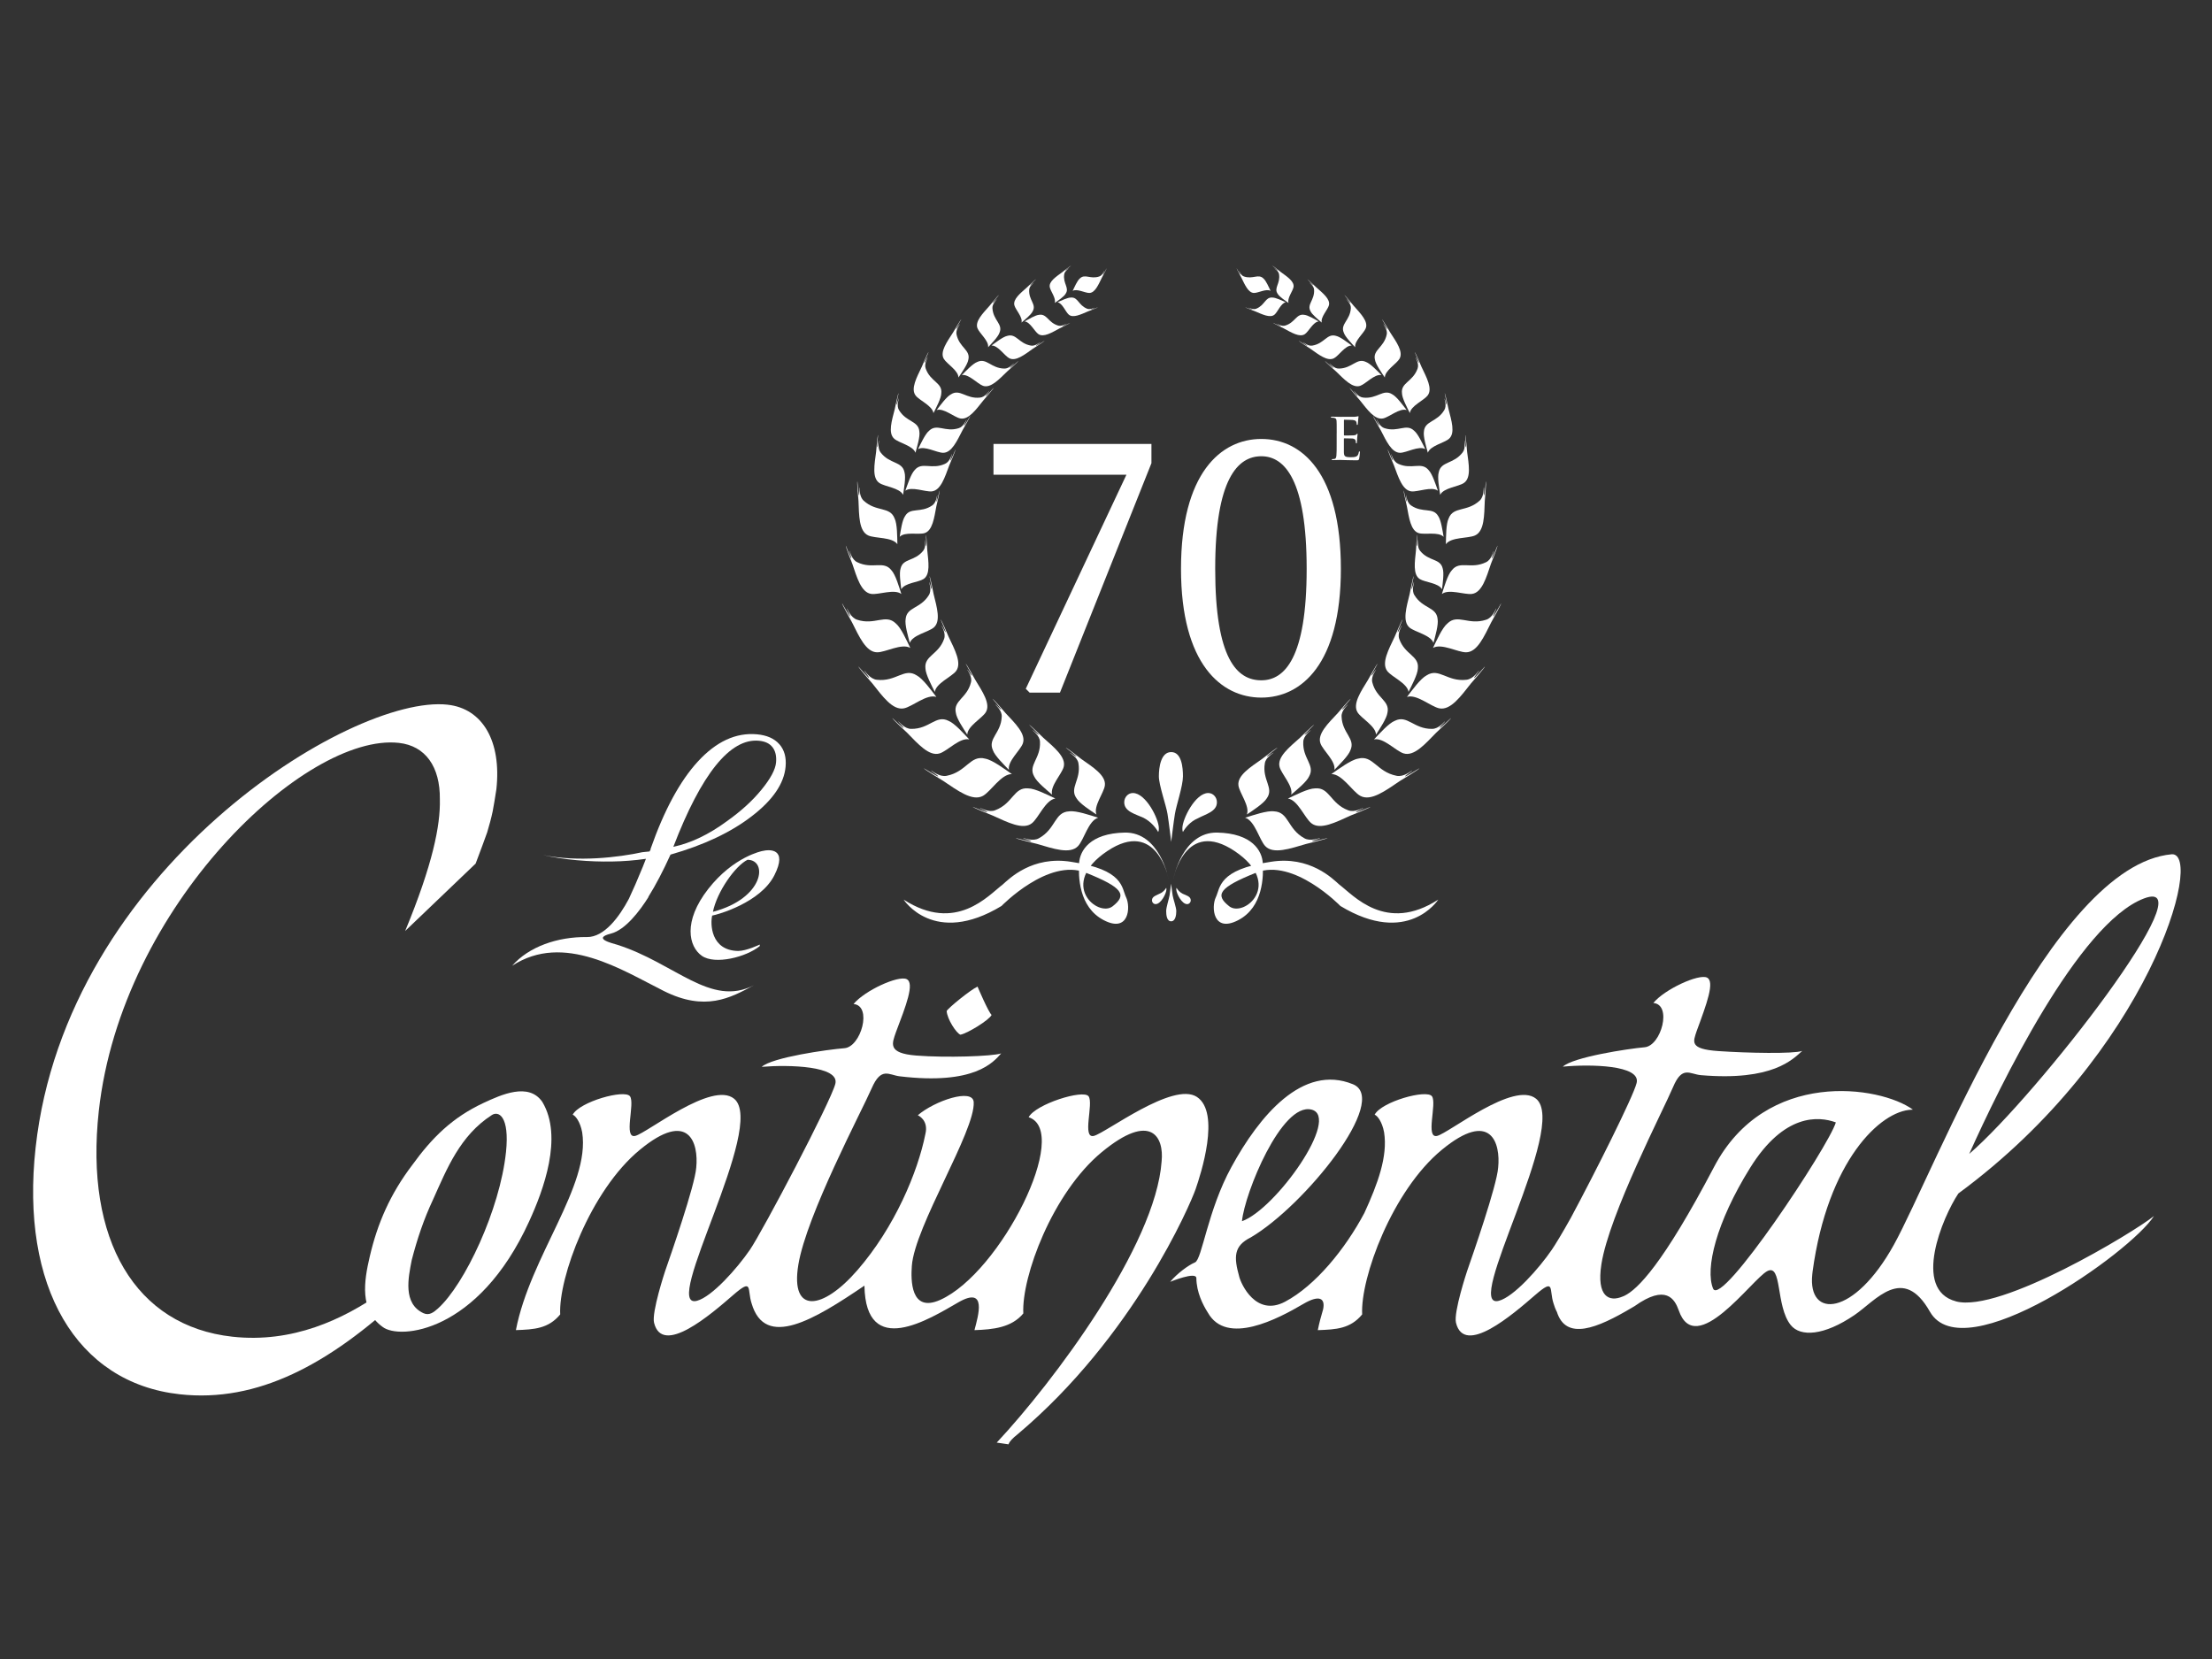 <svg xmlns="http://www.w3.org/2000/svg" id="Calque_1" viewBox="0 0 1200 900"><rect x="0" y="0" width="1200" height="900" fill="#333333" stroke="none"/><defs><style>      .st0 {        fill: #c69a54;      }      .st1 {        fill: #fff;      }      .st2 {        display: none;      }    </style></defs><g><path class="st1" d="M530.31,535.23c-3.77,1.71-15.92,11.57-16.75,13.25.28,4.36,5.2,11.98,7.45,12.83,3.68-.59,15.79-8.04,16.92-10.72-1.83-1.69-7.62-15.37-7.62-15.37"></path><path class="st1" d="M421.01,413.61c-.34,3.85-2.99,8.79-7.91,14.8-4.92,6.04-11.22,11.75-18.89,17.18-4.85,3.57-9.69,6.5-14.53,8.81-4.86,2.32-9.65,3.98-14.39,4.99,7.58-19.75,15.25-34.46,23.01-44.12,7.79-9.65,15.58-14.13,23.37-13.42,3.36.3,5.84,1.46,7.41,3.51,1.59,2.04,2.23,4.77,1.93,8.25M422.76,403.71c-2.72-3.1-6.78-4.87-12.12-5.35-11.37-1.04-22.06,3.89-32.03,14.74-9.76,10.63-18.3,26.43-25.64,47.33l-.13.84c-.07.01-.13.04-.2.05-.07.2-.14.37-.21.58-1.39.17-2.65.26-4.01.42-12.92,2.8-34.92,5.44-53.89,1.52,5.52,1.26,11.66,2.21,18.51,2.82,6.42.58,12.74.81,18.95.7,6.17-.09,12.33-.58,18.43-1.46l-1.67,4.26c-2.86,7.02-5.4,12.8-7.58,17.43-5.07,9.56-13.27,20.91-22.79,20.76-15.93-.21-31.59,5.27-40.54,15.58,28.03-18.37,59.86,2.5,82.3,13.69,22.42,11.2,36.01,3.83,48.86-3.14-23.52,12.11-42.58-11.89-74.2-21.97-2.38-.75-13.9-3.36-3.35-6.05,7.79-1.98,15.59-12.23,20.38-19.86h-.14c.05-.07.09-.13.13-.2,3.94-6.3,7.91-13.91,11.94-22.78,18.05-5.15,32.77-12.08,44.13-20.86,11.39-8.75,17.49-17.7,18.3-26.86.46-5.06-.7-9.13-3.41-12.2"></path><path class="st1" d="M386.76,494.66c2.22-10.97,12.17-25,18.78-28.24,11.15.1,9.04,20.93-18.78,28.24M413.55,461.67s-15.54,2.92-29.35,20.6c-13.8,17.66-10.56,31.28-3.45,36.26,7.13,4.98,24.07.71,31.39-5.28,0,0,.12.09,0-.83,0,0-7.11,3.47-11.78,3.47-14.95-.3-15.04-14.93-14.01-19.19,3.05-.53,26.21-7,33.73-21.84,7.5-14.83-2.74-14.12-6.51-13.19"></path><path class="st1" d="M274.49,625.04c-3.24,31.06-22.39,71.76-36.89,84.8-2.25,2-4.7,4.02-7.88,2.56-11.18-5.2-8.29-19.04-6.34-28.91,2.97-11.39,6.42-21.79,11.52-32.68,7.59-16.89,14.66-34.74,31.82-45.84,3.66-2.51,9.81.41,7.78,20.05M294.25,597.84c-7.39-10.87-22.38-3.93-31.93.49-16.9,7.93-27.82,18.68-38.77,33.81-11.81,15.59-18.76,31.4-22.98,49.63-3.1,13.27-5.63,28.96,6.97,38.05,9.05,7.11,51.85,3.39,79.49-57.16,7.79-16.96,18.52-45.89,7.22-64.81"></path><path class="st1" d="M929.34,699.05c-4.39-10.68,1.64-35.87,20.08-65.48,18.41-29.62,37.21-28.12,46.52-24.67-3.86,12.91-62.17,100.85-66.6,90.15M711.44,601.94c16.19,3.95-19.39,54.07-37.68,60.57,1.43-15.21,21.51-64.53,37.68-60.57M1163.04,487.43c35.41-13.47-57.7,106.55-94.75,138.56,16.43-36.66,59.38-125.09,94.75-138.56M1061.13,705.98c-23.97-6.3-7.17-45.89,1.27-58.52,103.6-76.21,133.52-184.89,115.81-184.03-65.71,5.88-128.89,172.24-150.77,211.82-21.59,39.03-46.82,40.36-44.29,16.15l.17-1.58c8.2-60.14,36.84-87.27,53.73-87.81l.64-.04s.01-.01.04-.01c-17.9-13.03-79.83-22.29-107.83,31.04-28,53.32-41.61,66.5-48.62,69.94,0,0-1.02.38-1.04.43-7.28,3.06-14.21.12-11.49-17.51,4.19-27.02,33.83-84.11,38.85-96.06,5.02-11.94,9.06-7.05,15.16-6.53,39.02,3.32,49.84-8.66,54.95-13.15-4.78,1.65-29.45,1.18-45.44.09-15.98-1.1-13.74-5.02-11.82-10.9,5.37-14.6,10.01-26.9,5.56-28.99-4.45-2.09-22.93,6.28-29.08,13.8,10.31.79,4.32,23.21-4.72,24.01-9.06.8-38.76,5.32-44.38,10.52,14.74-1.39,42.45-.93,40.04,8.84-1.77,7.32-22.52,48.62-35.71,73.21-4.62,8.29-8.54,14.71-10.3,17.27-6.92,10.11-20.62,25.57-28.75,27.71-20.03,5.23,38.09-95.05,20.2-109.63-12.06-9.8-47.1,18.54-53.66,20.16-6.58,1.59,0-17.59-2.82-21.49-2.84-3.9-27.38,2.9-31.1,10.01,1.33.37,4.06,3.59,5.14,9.56,2.05,13.04-3.44,27.92-10.8,43.96l.03-.1c-10.35,19.44-26.45,39.26-42.96,48.02-15.85,8.37-23.9-9.71-24.85-13.55-3.01-10.77-3.06-16.69,6.25-21.34,29.12-17.07,75.64-74.78,55.45-83.08-27.37-11.23-50.87,17.32-65.9,44.8-12.98,23.65-15.97,50.18-19.79,51.83-3.76,1.59-9.75,6.09-13.49,10.55,0,0,14.16-5.82,14.21-2.02.08,7.64,3.55,14.53,6.2,18.66,10.17,18.26,38.21,3.35,51.73-4.6,9.19-5.41,12.02-2.84,10.84,2.86-1.12,3.74-2.13,7.51-2.88,11.31,10.09-.34,17.69-.81,24.06-8.52-1.02-19.78,16.32-67.15,43.18-89.28,26.83-22.13,31.95-3.51,30.6,9.59-.67,9.76-14.07,48.19-16.88,56.25,0,0-7.39,22.24-6,27.95,4.48,18.31,30.79-4.5,43.03-15.1,10.82-9.34,7.39-3.09,9.88,4.58.49,1.69,1.08,3.15,1.71,4.47l.04-.09c4.94,16.17,22,9.13,40.74-2,.04,0,1.41-.87,1.5-.88,17.03-12.11,21.75-3.86,23.94,2.27,9.14,26.57,39.74-16.86,47.99-21.24,8.23-4.37,4.5,18.91,12.75,29.22,5.23,6.53,17.97,5.92,34.66-5.45,11.56-7.87,26.28-27.54,40.86-1.8,18.3,32.1,108.92-32.09,121.55-51.88-10.95,8.84-83.39,52.64-107.39,46.31"></path><path class="st1" d="M303.91,713.06c-1.01-19.78,16.32-67.15,43.18-89.28,26.82-22.13,31.94-3.51,30.62,9.59-.68,9.76-14.09,48.19-16.9,56.25,0,0-7.37,22.24-5.99,27.95,4.47,18.31,30.8-4.5,43.01-15.1,10.8-9.34,7.42-3.09,9.9,4.58,7.33,25.07,34.04,8.83,61.22-9.6.68,39.9,35.22,18.11,50.97,9.05,15.77-9.05,10.74,7.37,8.72,15.09,10.07-.34,20.13-1.35,26.5-9.06-1.01-19.79,15.77-65.41,42.59-87.54,26.85-22.14,33.78-8.05,32.44,5.04-3.24,45.72-58.76,119.79-89.45,152.57l6.41.93c.5-1.62,2.46-3.49,4.7-5.27,63.37-53.26,93.92-124.95,96.77-133.12,2.84-8.16,13.67-41.54.71-50.07-12.95-8.51-49.36,19.53-55.92,21.15-6.57,1.59,0-17.59-2.84-21.49-2.85-3.9-28.76,4.26-32.51,11.35,23.27,7.64-15.08,84.25-47.91,99.07-16.35,7.37-16-11.12-15.46-18.44,1.58-21.49,34.44-73.16,33.56-88.8-.43-7.78-21.29-.7-30.33,7.11,0,0,6.03,2.5,4.1,10.24-4.1,20.55-16.61,50.54-36.98,73.94-18.75,21.54-36.38,23.92-31.93-3.07,4.43-26.96,34.62-83.78,39.76-95.67,5.16-11.91,9.34-7.28,15.18-6.58,40.78,4.89,50.91-7.7,55.11-12.42-4.79,1.62-30.05,2.42-46.02,1.17-15.98-1.25-13.09-6.66-11.14-12.53,5.52-14.55,10.31-26.79,5.86-28.93-4.44-2.13-22.58,6.04-28.81,13.5,10.31.88,4.11,23.26-4.95,23.97-9.05.71-39.18,4.96-44.86,10.11,14.72-1.23,42.43-.51,39.94,9.23-2.48,9.75-39.41,79.89-46.32,89.99-6.93,10.11-20.62,25.57-28.78,27.71-20.06,5.23,38.11-95.05,20.19-109.63-12.02-9.8-47.07,18.54-53.64,20.16-6.57,1.59,0-17.59-2.85-21.49-2.82-3.9-27.34,2.9-31.09,10.01,1.33.37,4.07,3.59,5.16,9.56,4.52,29.04-28.17,66.98-35.96,107.28,10.06-.34,17.66-.81,24.05-8.52"></path><path class="st1" d="M242.84,382.29c-52.26-5.78-206.89,89.51-223.52,240.28-8.33,75.37,21.97,127.63,78.2,133.82,42.12,4.65,80.96-16.1,121.26-53.74h-11.56v-1.65c-21.13,14.91-48.67,27.74-81.17,24.15-52.59-5.79-80.18-52.36-72.45-122.45,12.32-111.48,112.32-205.27,162.78-199.69,14.36,1.56,22.45,12.88,22.24,30.63.35,14.14-3.94,35.43-18.81,71.4l38.22-36.55c3.02-8.16,4.9-12.94,6.26-16.94,1.16-3.82,2.18-7.62,2.98-11.37.6-3.09,1.22-6.86,2.01-11.99,2.85-26.02-7.41-43.8-26.45-45.89"></path><g class="st2"><path class="st0" d="M651.65,784.27c0,1.9.12,3.78.26,5.87.76.08,1.55.18,2.84.18,9.46,0,13.9-5.52,13.9-13.95,0-9.71-4.32-14.18-13.9-14.18-1.29,0-2.08.08-2.84.18-.14,2.08-.26,3.94-.26,5.84v16.05ZM646.5,765.73c0-2.47-.99-3.45-4.79-3.53v-1.96h14.54c12.31,0,18.15,5.82,18.15,15.34s-5.58,16.68-17.57,16.68h-15.12v-1.93c3.81-.11,4.79-1.08,4.79-3.56v-21.04"></path><path class="st0" d="M691.17,792.26v-1.93c3.81-.11,4.81-1.08,4.81-3.56v-21.04c0-2.47-1-3.45-4.81-3.53v-1.96h19.4c2.64,0,5.36-.22,7.93-.35v10.56h-1.96c-.5-6.3-1.86-8.25-11.14-8.25h-4.02c-.14,2.09-.28,3.94-.28,5.86v6.55c6.82-.08,7.63-1.14,7.97-5.4h1.96v12.77h-1.96c-.34-4.26-1.16-5.32-7.97-5.41v7.71c0,1.9.13,3.78.28,5.87,1.42.08,2.85.18,4.39.18,8.6,0,10.91-1.12,12.63-9.08h1.96l-.99,11.01h-28.21Z"></path><path class="st0" d="M746.18,777.18c1.33.26,2.5.45,3.86.45,5.74,0,8.84-3.55,8.84-7.99,0-4.72-2.76-7.45-9.69-7.45-.91,0-1.8.08-2.76.18-.1,2.08-.25,3.94-.25,5.84v8.96ZM746.18,786.77c0,2.48.99,3.45,4.81,3.56v1.93h-14.75v-1.93c3.83-.11,4.81-1.08,4.81-3.56v-21.04c0-2.47-.97-3.45-4.81-3.53v-1.96h14.75c9.65,0,13.65,3.64,13.65,9.48,0,5.03-4.03,9.85-13.83,9.85-2.35,0-3.57-.17-4.62-.38v7.58"></path><path class="st0" d="M794.78,760.24v1.96c-3.78.08-4.78,1.06-4.78,3.53v15.52c0,5.78,2.67,8.89,8.3,8.89,5.14,0,8.12-3.56,8.12-9.94v-11.27c0-6.04-.96-6.66-4.78-6.74v-1.96h12.07v1.96c-3.82.08-4.79.7-4.79,6.74v10.56c0,9.55-4.26,13.49-12.33,13.49-7.2,0-11.73-3.45-11.73-10.91v-16.34c0-2.47-.97-3.45-4.78-3.53v-1.96h14.71Z"></path><path class="st0" d="M830.82,792.26v-1.93c4.15-.11,5.15-1.08,5.15-3.56v-21.04c0-2.47-1-3.45-5.15-3.53v-1.96h15.45v1.96c-4.16.08-5.16,1.06-5.16,3.53v21.04c0,2.48,1,3.45,5.16,3.56v1.93h-15.45Z"></path><path class="st0" d="M866.28,781.36c.88,7.45,4.87,9.65,8.69,9.65s6.97-2.21,6.97-6.41c0-7.78-17.01-5.65-17.01-16.38,0-5.02,3.72-8.69,10.8-8.69,3.01,0,6.37.71,9.06,1.33v8.69h-2.19c-.38-5.99-3.64-8.08-7.75-8.08-3.66,0-5.74,2.44-5.74,4.93,0,7.89,17.39,5.65,17.39,16.86,0,5.23-3.78,9.72-12.07,9.72-3.43,0-7.76-.97-10.03-1.51l-.45-10.11h2.32Z"></path><path class="st0" d="M932,792.26v-1.93c5.06,0,6.13-.67,6.13-5.25v-20.09c0-.22-.11-.35-.28-.35s-.32.09-.63.22l-4.77,2.48-.97-1.68,8.89-5.28c.49-.26.8-.39,1.34-.39.8,0,1.37.62,1.37,1.73v23.36c0,4.58,1.08,5.25,5.59,5.25v1.93h-16.68Z"></path><path class="st0" d="M977.98,761.92c-3.23,0-5.37,2.71-5.37,7.85,0,5.95,3.06,8.38,6.2,8.38,1.73,0,3.11-.71,4.26-1.77.28-1.23.46-2.65.46-4.48,0-7.62-2.96-9.98-5.54-9.98M967.79,791.1c4.77-.93,7.92-2.47,10.31-4.52,2.84-2.44,4.08-5.67,4.08-6.21,0-.39-.1-.51-.41-.51-.28,0-.75.34-1.58.7-.85.36-2.06.7-3.8.7-5.75,0-8.96-4.15-8.96-9.57,0-6.59,3.84-11.7,10.65-11.7s10.56,4.65,10.56,12.5c0,10.52-7.3,19.25-20.59,20.76l-.28-2.14"></path><path class="st0" d="M1026.13,765.22h-14.89c-.24.84-.37,1.63-.37,2.38,0,1.69.37,1.83,3.64,2.89,8.17,2.67,11.81,5.46,11.81,11.32,0,5.45-3.98,11.18-12.24,11.18-5.49,0-8.96-2.4-8.96-5.73,0-2.18,1.29-3.43,2.97-3.43,1.19,0,2.3.54,2.84,1.04-.32.56-.66,1.42-.66,2.34,0,2.32,2.29,3.82,4.7,3.82,3.73,0,7.09-2.78,7.09-7.71,0-8.52-14.28-7.95-14.28-10.97,0-1.83,1.23-7.05,2.04-11.68h16.31v4.54Z"></path><path class="st0" d="M1054.08,791.02c3.22,0,5.37-2.71,5.37-7.85,0-5.94-3.06-8.38-6.23-8.38-1.73,0-3.1.71-4.26,1.77-.26,1.25-.45,2.67-.45,4.48,0,7.63,2.94,9.98,5.56,9.98M1064.26,761.84c-4.74.92-7.91,2.47-10.3,4.53-2.84,2.43-4.11,5.67-4.11,6.2,0,.41.11.54.42.54.59,0,1.89-1.43,5.37-1.43,5.75,0,8.97,4.18,8.97,9.57,0,6.62-3.82,11.73-10.65,11.73s-10.59-4.66-10.59-12.5c0-10.52,7.33-19.27,20.61-20.76l.28,2.13"></path></g><g><path class="st1" d="M614.58,430.21c7.05,0,14.09,14.08,14.09,19.1,0,.68,0,1.33-.36,2.04-1.33-2.36-4.02-5.71-8.04-7.74-4.36-2-10.38-3.34-10.38-8.38,0-2.67,2.01-5.02,4.68-5.02"></path><path class="st1" d="M641.75,421.16c0,5.18-3.68,15.97-4.36,20.37-.67,3.98-2.02,15.17-2.02,15.17,0,0-1.34-11.19-2.01-15.17-.67-4.4-4.68-15.58-4.68-20.37s1.01-13.16,6.69-13.16,6.38,8.37,6.38,13.16"></path><path class="st1" d="M649.79,443.95c-4.02,1.68-6.71,5.04-8.05,7.39-.31-.71-.31-1.35-.31-2.02,0-5.03,7.03-19.11,14.04-19.11,2.69,0,4.7,2.35,4.7,5.02,0,5.04-6.03,6.38-10.38,8.72"></path><path class="st1" d="M644.01,490.49c-2.94,0-5.88-5.9-5.88-8,0-.29,0-.55.14-.84.55.97,1.68,2.38,3.36,3.22,1.81.85,4.35,1.41,4.35,3.52,0,1.12-.85,2.1-1.97,2.1"></path><path class="st1" d="M632.65,494.27c0-2.17,1.54-6.68,1.83-8.51.26-1.68.85-6.37.85-6.37,0,0,.55,4.69.83,6.37.28,1.83,1.97,6.5,1.97,8.51s-.42,5.53-2.8,5.53-2.68-3.52-2.68-5.53"></path><path class="st1" d="M629.27,484.73c1.68-.71,2.82-2.11,3.38-3.09.13.29.13.55.13.84,0,2.1-2.93,8-5.88,8-1.13,0-1.96-.99-1.96-2.1,0-2.11,2.51-2.67,4.33-3.65"></path><path class="st1" d="M675.48,443.6c4.32-1.34,11.94-3.98,15.69-3.45,8.06.37,7.17,9.51,16.43,14.59,3.28,1.9,8.06-.08,8.62-.17.03.36-4.68,1.5-4.47,1.84.22.35,7.31-1.59,8.5-1.79-.32.49-11.43,3.15-11.72,3.23-8.5,2.47-17.81,5.78-22.16,1.13-3.24-3.47-5.58-13.72-10.9-15.38"></path><path class="st1" d="M676.41,441.86c3.23-2.19,9.13-5.96,10.8-8.76,4.08-5.67-2.59-9.98-1.04-19,.46-3.24,4.4-5.41,4.74-5.73-.2-.22-3.52,2.35-3.65,2.02-.12-.34,5.02-4.11,5.81-4.78-.51-.07-8.29,6.02-8.52,6.2-6.23,4.4-13.5,8.92-12.69,14.41.6,4.03,6.3,11.15,4.56,15.64"></path><path class="st1" d="M698.71,433.19c3.99-1.87,11.01-5.5,14.71-5.5,7.84-.75,8.23,8.21,17.91,11.86,3.45,1.41,7.79-1.18,8.3-1.33.08.32-4.33,2.1-4.06,2.38.28.33,6.84-2.54,7.95-2.9-.2.53-10.6,4.62-10.86,4.75-7.88,3.55-16.44,8.04-21.29,4.12-3.63-2.92-7.29-12.52-12.66-13.38"></path><path class="st1" d="M700.47,431.09c2.96-2.55,8.41-6.95,9.73-9.93,3.4-6.09-3.66-9.63-3.18-18.77.12-3.27,3.77-5.87,4.08-6.24-.24-.18-3.24,2.76-3.4,2.46-.18-.34,4.53-4.65,5.21-5.42-.51,0-7.54,6.92-7.76,7.12-5.7,5.08-12.41,10.38-10.98,15.75,1.05,3.94,7.51,10.38,6.29,15.04"></path><path class="st1" d="M722.27,419.93c3.86-2.69,10.61-7.71,14.46-8.37,8.1-2.17,10.09,7.17,20.86,9.29,3.87.85,7.97-2.64,8.5-2.86.14.31-4.18,2.93-3.83,3.2.33.29,6.75-3.87,7.81-4.43-.12.58-10.28,6.71-10.57,6.88-7.63,5.11-15.8,11.33-21.59,8.08-4.29-2.42-9.81-11.83-15.63-11.79"></path><path class="st1" d="M723.91,417.62c2.68-2.81,7.66-7.62,8.71-10.68,2.81-6.33-4.52-9.17-4.82-18.22-.18-3.24,3.17-6.13,3.44-6.5-.22-.17-2.94,2.99-3.14,2.69-.16-.3,4.05-4.98,4.66-5.79-.5.03-6.8,7.49-7,7.7-5.16,5.53-11.31,11.36-9.4,16.51,1.39,3.82,8.35,9.57,7.55,14.29"></path><path class="st1" d="M745.41,401.11c2.93-3.11,7.97-8.79,11.27-10.07,6.78-3.43,10.26,4.49,20.2,4.37,3.59.04,6.58-3.8,7-4.11.18.28-3.15,3.39-2.84,3.59.37.17,5.28-4.69,6.15-5.38-.01.55-7.89,7.83-8.13,8.04-5.81,5.95-11.9,12.98-17.65,11.15-4.24-1.34-10.86-8.68-16-7.58"></path><path class="st1" d="M746.49,398.53c2.01-3.18,5.8-8.77,6.2-11.89,1.45-6.62-6.09-7.87-8.21-16.44-.83-3.06,1.83-6.49,2.01-6.91-.26-.09-2.23,3.45-2.46,3.22-.24-.28,2.89-5.57,3.3-6.46-.47.13-5.02,8.51-5.16,8.73-3.85,6.3-8.52,13.09-5.71,17.65,2.08,3.34,9.85,7.45,10.03,12.1"></path><path class="st1" d="M763.28,378.07c2.72-3.55,7.35-9.99,10.65-11.69,6.72-4.31,11.16,3.59,21.55,2.4,3.73-.34,6.45-4.65,6.83-5.02.21.24-2.93,3.86-2.56,4.01.38.16,4.99-5.45,5.82-6.25.05.58-7.38,9.04-7.59,9.25-5.42,6.84-11.05,14.78-17.22,13.49-4.56-.96-12.27-7.87-17.48-6.19"></path><path class="st1" d="M764.12,375.37c1.72-3.48,4.99-9.55,5.06-12.78.79-6.86-7.04-7.37-10.07-15.9-1.17-3.02,1.17-6.79,1.34-7.24-.3-.09-1.93,3.74-2.21,3.52-.28-.25,2.38-5.98,2.71-6.95-.49.2-4.23,9.23-4.37,9.46-3.23,6.83-7.32,14.25-3.97,18.61,2.48,3.18,10.85,6.57,11.52,11.28"></path><path class="st1" d="M777.39,351.48c1.89-3.9,5.03-10.99,7.84-13.26,5.52-5.42,11.35,1.16,20.97-2.01,3.48-1.06,5.2-5.71,5.5-6.16.26.21-2,4.28-1.63,4.35.38.07,3.66-6.19,4.29-7.14.16.55-5.25,10.09-5.38,10.35-3.82,7.57-7.55,16.26-13.67,16.26-4.54.01-13.28-5.04-17.93-2.38"></path><path class="st1" d="M777.66,348.77c.93-3.61,2.81-9.96,2.23-12.98-.6-6.59-8.06-5.53-12.57-12.92-1.68-2.61-.22-6.61-.2-7.05-.29-.03-1.04,3.87-1.33,3.72-.29-.17,1.02-6.05,1.16-7.03-.41.28-2.17,9.46-2.21,9.73-1.73,7.04-4.08,14.78-.1,18.19,2.98,2.5,11.47,4.03,13.02,8.34"></path><path class="st1" d="M782.21,322.25c1.19-3.73,3.14-10.47,5.38-12.86,4.29-5.56,10.31-.35,18.57-4.39,2.98-1.39,3.95-5.77,4.19-6.21.25.16-1.29,4.08-.93,4.1.34.01,2.5-5.99,2.96-6.93.21.47-3.45,9.68-3.56,9.94-2.47,7.26-4.77,15.54-10.26,16.3-4.07.56-12.52-2.9-16.35.05"></path><path class="st1" d="M782.28,319.7c.37-3.18,1.21-8.79.38-11.31-1.31-5.56-7.51-3.74-12.24-9.54-1.75-2.04-.97-5.58-.97-5.98-.26.01-.45,3.43-.71,3.34-.26-.12.16-5.28.16-6.12-.32.28-.74,8.3-.75,8.54-.63,6.2-1.75,13.07,2.08,15.5,2.82,1.8,10.2,2.09,12.06,5.57"></path><path class="st1" d="M784.38,295.21c.11-3.97.03-11.05,1.52-14,2.56-6.62,9.89-3.31,16.75-9.57,2.5-2.19,2.17-6.72,2.29-7.2.3.07-.09,4.32.25,4.24.35-.12.74-6.55.89-7.58.34.39-.56,10.36-.59,10.64-.32,7.76-.18,16.42-5.29,18.74-3.78,1.71-12.94.76-15.81,4.73"></path><path class="st1" d="M783.16,291.22c-.58-3.22-1.35-8.96-2.9-11.18-2.86-5.06-8.45-1.52-14.72-5.81-2.31-1.48-2.57-5.2-2.69-5.56-.25.08.54,3.48.26,3.45-.3-.04-1.34-5.23-1.62-6.05-.22.37,1.71,8.37,1.73,8.59,1.18,6.25,2.08,13.29,6.51,14.58,3.26.95,10.6-.89,13.42,1.97"></path><path class="st1" d="M781.29,268.43c-.51-3.41-1.62-9.5-.77-12.24,1.23-6.05,8.02-4.32,12.92-10.72,1.84-2.25.88-6.09.92-6.5.24,0,.56,3.69.84,3.59.3-.14-.35-5.74-.35-6.63.33.29,1.05,8.98,1.06,9.21.88,6.71,2.3,14.13-1.75,16.86-2.99,2.05-11.01,2.61-12.87,6.44"></path><path class="st1" d="M780.07,266.22c-1.17-3.27-3.03-9.14-5.06-11.2-3.93-4.77-9.1-.04-16.43-3.38-2.71-1.14-3.66-4.98-3.86-5.35-.22.12,1.22,3.55.93,3.57-.34.01-2.39-5.23-2.81-6.03-.17.42,3.3,8.43,3.39,8.67,2.36,6.32,4.58,13.53,9.43,14.07,3.63.38,10.95-2.85,14.41-.35"></path><path class="st1" d="M774.6,245.6c-.88-3.19-2.59-8.8-2.13-11.52.45-5.87,7.09-4.99,11.05-11.61,1.45-2.35.14-5.87.09-6.28.24-.03.97,3.44,1.22,3.3.25-.17-1-5.37-1.09-6.24.34.24,2.01,8.39,2.06,8.62,1.6,6.27,3.8,13.11.26,16.18-2.6,2.27-10.14,3.72-11.47,7.55"></path><path class="st1" d="M773.2,243.65c-1.48-2.96-3.91-8.3-6.08-10.02-4.27-4.06-8.62,1-15.98-1.33-2.67-.77-3.99-4.31-4.22-4.62-.21.14,1.54,3.22,1.27,3.28-.32.05-2.86-4.68-3.36-5.38-.09.41,4.1,7.6,4.22,7.81,2.94,5.71,5.88,12.29,10.56,12.25,3.44-.04,10.03-3.97,13.59-2"></path><path class="st1" d="M764.83,224.08c-1.44-2.92-4.22-8.02-4.26-10.74-.71-5.78,5.9-6.2,8.46-13.38.95-2.56-1.02-5.73-1.12-6.11.24-.05,1.59,3.17,1.83,2.97.21-.2-1.98-5.02-2.27-5.82.39.14,3.59,7.74,3.66,7.95,2.74,5.75,6.19,11.98,3.34,15.63-2.08,2.69-9.06,5.54-9.64,9.51"></path><path class="st1" d="M763.09,222.45c-2-2.59-5.38-7.3-7.81-8.55-4.9-3.11-8.17,2.64-15.73,1.79-2.72-.24-4.7-3.39-4.99-3.66-.17.17,2.13,2.82,1.89,2.94-.33.09-3.68-3.99-4.29-4.6-.01.43,5.41,6.59,5.56,6.78,3.98,4.96,8.06,10.78,12.6,9.85,3.32-.7,8.96-5.78,12.79-4.54"></path><path class="st1" d="M751.26,204.79c-1.73-2.59-4.95-7.08-5.35-9.61-1.33-5.37,4.85-6.58,6.37-13.66.6-2.54-1.65-5.28-1.8-5.63.22-.08,1.9,2.8,2.09,2.57.17-.2-2.48-4.48-2.85-5.21.38.1,4.32,6.88,4.43,7.07,3.3,5.08,7.3,10.53,5.06,14.33-1.63,2.78-7.92,6.33-7.95,10.15"></path><path class="st1" d="M749.42,203.47c-2.21-2.22-5.98-6.24-8.41-7.12-5-2.36-7.39,3.45-14.6,3.6-2.63.11-4.9-2.64-5.17-2.86-.16.2,2.32,2.4,2.1,2.55-.24.14-3.94-3.31-4.56-3.82.01.41,5.9,5.57,6.04,5.71,4.37,4.22,8.93,9.21,13.09,7.78,3.05-1.09,7.76-6.53,11.5-5.83"></path><path class="st1" d="M735.17,188.37c-1.94-2.09-5.48-5.69-6.19-7.95-1.97-4.66,3.44-6.61,3.85-13.22.18-2.35-2.23-4.53-2.4-4.82.17-.12,2.08,2.25,2.23,2.04.13-.22-2.88-3.72-3.3-4.33.34.04,4.85,5.62,4.98,5.77,3.68,4.15,8.06,8.51,6.57,12.24-1.08,2.76-6.23,6.84-5.74,10.28"></path><path class="st1" d="M733.3,187.44c-2.28-1.67-6.28-4.79-8.56-5.24-4.87-1.44-6.2,4.15-12.73,5.27-2.36.47-4.75-1.69-5.08-1.85-.09.22,2.47,1.85,2.27,2.01-.18.17-4.01-2.43-4.65-2.78.07.35,6.11,4.19,6.25,4.29,4.53,3.2,9.38,7.08,12.91,5.19,2.61-1.38,6.09-6.99,9.59-6.88"></path><path class="st1" d="M717.05,174.99c-1.85-1.59-5.24-4.28-6.08-6.13-2.15-3.78,2.26-5.99,1.92-11.68-.08-2.02-2.36-3.62-2.53-3.86.13-.12,2.01,1.71,2.11,1.51.08-.21-2.84-2.89-3.27-3.34.32,0,4.72,4.27,4.85,4.37,3.57,3.17,7.75,6.44,6.88,9.76-.64,2.47-4.65,6.47-3.87,9.36"></path><path class="st1" d="M715.39,174.38c-2.13-1.19-5.84-3.44-7.87-3.59-4.29-.72-4.86,4.18-10.28,5.82-1.97.63-4.24-.96-4.5-1.05-.07.16,2.29,1.3,2.13,1.47-.14.14-3.65-1.68-4.26-1.92.1.3,5.65,2.95,5.79,3.03,4.19,2.25,8.69,5.06,11.53,3.09,2.08-1.46,4.47-6.59,7.46-6.86"></path><path class="st1" d="M699.05,164.37c-1.76-1.26-5.02-3.39-5.92-4.98-2.22-3.2,1.54-5.53.75-10.57-.22-1.81-2.42-3.05-2.59-3.23.13-.12,1.93,1.35,2.02,1.17.05-.2-2.76-2.34-3.19-2.72.28-.03,4.56,3.43,4.69,3.52,3.43,2.52,7.42,5.1,6.93,8.14-.38,2.25-3.61,6.16-2.69,8.67"></path><path class="st1" d="M697.53,163.98c-2-.89-5.49-2.6-7.3-2.56-3.89-.29-3.99,4.14-8.71,6.04-1.68.72-3.86-.53-4.11-.58-.04.16,2.14.99,2.02,1.14-.14.14-3.4-1.19-3.97-1.37.12.26,5.29,2.17,5.41,2.23,3.94,1.67,8.2,3.8,10.55,1.81,1.76-1.48,3.47-6.24,6.11-6.72"></path><path class="st1" d="M689.27,157.79c-.92-1.97-2.46-5.54-3.85-6.7-2.76-2.76-5.71.54-10.55-1.1-1.75-.55-2.59-2.92-2.73-3.13-.13.1.97,2.15.8,2.21-.2.01-1.83-3.15-2.11-3.62-.1.26,2.57,5.08,2.63,5.23,1.88,3.82,3.74,8.21,6.82,8.25,2.3.03,6.69-2.48,9-1.13"></path><path class="st1" d="M633.9,476.58s-4.83-25.29-23.77-24.91c-18.94.41-24.32,9.88-24.73,16.64-.38,6.74-.37,23.74,13.37,30.87,13.71,7.14,14.66-7.13,12.15-12.36-2.5-5.2-1.16-15.07-29.77-19.28-21.22-3.48-33.75,9.28-37.25,12.36-7.71,5.81-25.28,26.46-53.68,8.14,0,0,16.42,25.66,53.1,3.44,0,0,25.4-26.18,45.67-18.07,20.29,8.11,22.52,12.06,14.59,18.26-7.92,6.17-29.75-11.96-2.9-29.96,26.83-17.95,33.23,14.87,33.23,14.87"></path><path class="st1" d="M636.59,476.58s4.86-25.29,23.77-24.91c18.93.41,24.34,9.88,24.7,16.64.38,6.74.38,23.74-13.33,30.87-13.71,7.14-14.68-7.13-12.18-12.36,2.52-5.2,1.18-15.07,29.77-19.28,21.24-3.48,33.78,9.28,37.26,12.36,7.71,5.81,25.28,26.46,53.66,8.14,0,0-16.43,25.66-53.1,3.44,0,0-25.37-26.18-45.67-18.07-20.27,8.11-22.51,12.06-14.59,18.26,7.95,6.17,29.76-11.96,2.92-29.96-26.83-17.95-33.23,14.87-33.23,14.87"></path><path class="st1" d="M595.73,443.6c-4.33-1.34-11.95-3.98-15.68-3.45-8.08.37-7.18,9.51-16.44,14.59-3.28,1.9-8.06-.08-8.6-.17-.05.36,4.69,1.5,4.44,1.84-.18.35-7.3-1.59-8.47-1.79.3.49,11.4,3.15,11.73,3.23,8.48,2.47,17.78,5.78,22.14,1.13,3.23-3.47,5.58-13.72,10.89-15.38"></path><path class="st1" d="M594.81,441.86c-3.26-2.19-9.14-5.96-10.78-8.76-4.08-5.67,2.56-9.98,1.02-19-.49-3.24-4.41-5.41-4.74-5.73.18-.22,3.51,2.35,3.64,2.02.1-.34-5.03-4.11-5.81-4.78.51-.07,8.31,6.02,8.54,6.2,6.24,4.4,13.5,8.92,12.69,14.41-.6,4.03-6.3,11.15-4.56,15.64"></path><path class="st1" d="M572.51,433.19c-3.99-1.87-11.02-5.5-14.7-5.5-7.87-.75-8.23,8.21-17.94,11.86-3.41,1.41-7.79-1.18-8.3-1.33-.09.32,4.32,2.1,4.09,2.38-.28.33-6.87-2.54-7.97-2.9.22.53,10.61,4.62,10.86,4.75,7.91,3.55,16.46,8.04,21.3,4.12,3.61-2.92,7.28-12.52,12.66-13.38"></path><path class="st1" d="M570.76,431.09c-2.98-2.55-8.41-6.95-9.75-9.93-3.41-6.09,3.68-9.63,3.17-18.77-.1-3.27-3.77-5.87-4.08-6.24.25-.18,3.27,2.76,3.41,2.46.16-.34-4.53-4.65-5.2-5.42.49,0,7.54,6.92,7.76,7.12,5.69,5.08,12.4,10.38,10.97,15.75-1.06,3.94-7.51,10.38-6.28,15.04"></path><path class="st1" d="M548.93,419.93c-3.86-2.69-10.6-7.71-14.45-8.37-8.13-2.17-10.09,7.17-20.87,9.29-3.85.85-7.96-2.64-8.46-2.86-.17.31,4.14,2.93,3.82,3.2-.33.29-6.74-3.87-7.84-4.43.14.58,10.31,6.71,10.57,6.88,7.66,5.11,15.8,11.33,21.6,8.08,4.27-2.42,9.82-11.83,15.62-11.79"></path><path class="st1" d="M547.31,417.62c-2.69-2.81-7.66-7.62-8.69-10.68-2.84-6.33,4.49-9.17,4.82-18.22.18-3.24-3.19-6.13-3.45-6.5.25-.17,2.96,2.99,3.13,2.69.18-.3-4.06-4.98-4.66-5.79.51.03,6.83,7.49,7.03,7.7,5.15,5.53,11.27,11.36,9.39,16.51-1.41,3.82-8.34,9.57-7.55,14.29"></path><path class="st1" d="M525.79,401.11c-2.92-3.11-7.95-8.79-11.24-10.07-6.79-3.43-10.27,4.49-20.21,4.37-3.57.04-6.59-3.8-6.99-4.11-.17.28,3.15,3.39,2.8,3.59-.33.17-5.24-4.69-6.11-5.38.01.55,7.88,7.83,8.1,8.04,5.83,5.95,11.93,12.98,17.67,11.15,4.23-1.34,10.87-8.68,15.98-7.58"></path><path class="st1" d="M524.74,398.53c-2.04-3.18-5.84-8.77-6.21-11.89-1.43-6.62,6.09-7.87,8.21-16.44.84-3.06-1.84-6.49-2.01-6.91.28-.09,2.22,3.45,2.46,3.22.25-.28-2.88-5.57-3.3-6.46.49.13,5.02,8.51,5.17,8.73,3.82,6.3,8.54,13.09,5.71,17.65-2.1,3.34-9.88,7.45-10.03,12.1"></path><path class="st1" d="M507.96,378.07c-2.72-3.55-7.38-9.99-10.68-11.69-6.7-4.31-11.16,3.59-21.54,2.4-3.72-.34-6.42-4.65-6.84-5.02-.2.24,2.93,3.86,2.57,4.01-.39.16-5-5.45-5.83-6.25-.04.58,7.41,9.04,7.6,9.25,5.44,6.84,11.03,14.78,17.21,13.49,4.58-.96,12.28-7.87,17.51-6.19"></path><path class="st1" d="M507.13,375.37c-1.73-3.48-4.99-9.55-5.08-12.78-.79-6.86,7.07-7.37,10.09-15.9,1.17-3.02-1.17-6.79-1.34-7.24.3-.09,1.92,3.74,2.19,3.52.25-.25-2.38-5.98-2.71-6.95.47.2,4.24,9.23,4.36,9.46,3.23,6.83,7.33,14.25,3.99,18.61-2.5,3.18-10.85,6.57-11.5,11.28"></path><path class="st1" d="M493.82,351.48c-1.9-3.9-5.03-10.99-7.83-13.26-5.53-5.42-11.39,1.16-20.97-2.01-3.48-1.06-5.23-5.71-5.53-6.16-.25.21,2,4.28,1.63,4.35-.38.07-3.64-6.19-4.28-7.14-.16.55,5.24,10.09,5.37,10.35,3.82,7.57,7.55,16.26,13.68,16.26,4.56.01,13.27-5.04,17.93-2.38"></path><path class="st1" d="M493.56,348.77c-.95-3.61-2.82-9.96-2.25-12.98.6-6.59,8.05-5.53,12.58-12.92,1.68-2.61.24-6.61.18-7.05.28-.03,1.04,3.87,1.33,3.72.3-.17-1.04-6.05-1.14-7.03.39.28,2.15,9.46,2.21,9.73,1.72,7.04,4.1,14.78.09,18.19-2.96,2.5-11.47,4.03-13,8.34"></path><path class="st1" d="M488.98,322.25c-1.19-3.73-3.13-10.47-5.37-12.86-4.27-5.56-10.32-.35-18.54-4.39-3.02-1.39-3.97-5.77-4.19-6.21-.26.16,1.26,4.08.93,4.1-.35.01-2.52-5.99-2.97-6.93-.21.47,3.44,9.68,3.55,9.94,2.46,7.26,4.77,15.54,10.28,16.3,4.04.56,12.49-2.9,16.31.05"></path><path class="st1" d="M488.94,319.7c-.37-3.18-1.21-8.79-.37-11.31,1.29-5.56,7.49-3.74,12.21-9.54,1.73-2.04.99-5.58,1-5.98.22.01.42,3.43.68,3.34.28-.12-.16-5.28-.16-6.12.31.28.72,8.3.75,8.54.63,6.2,1.75,13.07-2.06,15.5-2.81,1.8-10.22,2.09-12.06,5.57"></path><path class="st1" d="M486.82,295.21c-.08-3.97-.04-11.05-1.52-14-2.56-6.62-9.9-3.31-16.73-9.57-2.5-2.19-2.18-6.72-2.27-7.2-.3.07.07,4.32-.29,4.24-.35-.12-.72-6.55-.88-7.58-.34.39.58,10.36.6,10.64.33,7.76.18,16.42,5.28,18.74,3.78,1.71,12.96.76,15.81,4.73"></path><path class="st1" d="M488.07,291.22c.54-3.22,1.33-8.96,2.89-11.18,2.86-5.06,8.42-1.52,14.71-5.81,2.3-1.48,2.59-5.2,2.72-5.56.22.08-.58,3.48-.29,3.45.3-.04,1.37-5.23,1.62-6.05.21.37-1.68,8.37-1.75,8.59-1.17,6.25-2.06,13.29-6.49,14.58-3.28.95-10.61-.89-13.41,1.97"></path><path class="st1" d="M489.92,268.43c.5-3.41,1.6-9.5.76-12.24-1.21-6.05-8.01-4.32-12.94-10.72-1.81-2.25-.88-6.09-.88-6.5-.26,0-.58,3.69-.87,3.59-.29-.14.35-5.74.35-6.63-.33.29-1.04,8.98-1.05,9.21-.88,6.71-2.31,14.13,1.75,16.86,2.98,2.05,11.01,2.61,12.87,6.44"></path><path class="st1" d="M491.13,266.22c1.18-3.27,3.05-9.14,5.07-11.2,3.93-4.77,9.1-.04,16.44-3.38,2.69-1.14,3.66-4.98,3.83-5.35.22.12-1.19,3.55-.91,3.57.32.01,2.38-5.23,2.78-6.03.17.42-3.3,8.43-3.38,8.67-2.36,6.32-4.6,13.53-9.44,14.07-3.6.38-10.95-2.85-14.41-.35"></path><path class="st1" d="M496.64,245.6c.85-3.19,2.59-8.8,2.11-11.52-.46-5.87-7.09-4.99-11.05-11.61-1.46-2.35-.13-5.87-.08-6.28-.26-.03-.97,3.44-1.23,3.3-.28-.17.99-5.37,1.09-6.24-.35.24-2.02,8.39-2.06,8.62-1.59,6.27-3.8,13.11-.26,16.18,2.59,2.27,10.11,3.72,11.48,7.55"></path><path class="st1" d="M498.03,243.65c1.47-2.96,3.91-8.3,6.05-10.02,4.27-4.06,8.63,1,15.97-1.33,2.69-.77,4.03-4.31,4.26-4.62.2.14-1.55,3.22-1.3,3.28.33.05,2.85-4.68,3.36-5.38.1.41-4.1,7.6-4.2,7.81-2.96,5.71-5.87,12.29-10.56,12.25-3.44-.04-10.05-3.97-13.58-2"></path><path class="st1" d="M506.41,224.08c1.45-2.92,4.2-8.02,4.24-10.74.7-5.78-5.91-6.2-8.45-13.38-.97-2.56,1-5.73,1.1-6.11-.24-.05-1.6,3.17-1.83,2.97-.21-.2,2-5.02,2.29-5.82-.42.14-3.59,7.74-3.68,7.95-2.74,5.75-6.16,11.98-3.34,15.63,2.06,2.69,9.08,5.54,9.65,9.51"></path><path class="st1" d="M508.14,222.45c1.98-2.59,5.38-7.3,7.79-8.55,4.92-3.11,8.17,2.64,15.76,1.79,2.71-.24,4.7-3.39,4.99-3.66.16.17-2.13,2.82-1.89,2.94.29.09,3.65-3.99,4.26-4.6.05.43-5.41,6.59-5.53,6.78-3.99,4.96-8.06,10.78-12.6,9.85-3.35-.7-8.98-5.78-12.78-4.54"></path><path class="st1" d="M519.96,204.79c1.71-2.59,4.95-7.08,5.35-9.61,1.33-5.37-4.86-6.58-6.38-13.66-.6-2.54,1.64-5.28,1.81-5.63-.24-.08-1.92,2.8-2.08,2.57-.2-.2,2.48-4.48,2.84-5.21-.39.1-4.32,6.88-4.44,7.07-3.27,5.08-7.28,10.53-5.06,14.33,1.65,2.78,7.91,6.33,7.96,10.15"></path><path class="st1" d="M521.8,203.47c2.19-2.22,5.96-6.24,8.39-7.12,5.02-2.36,7.41,3.45,14.63,3.6,2.6.11,4.87-2.64,5.16-2.86.13.2-2.35,2.4-2.13,2.55.26.14,3.94-3.31,4.58-3.82-.01.41-5.9,5.57-6.05,5.71-4.35,4.22-8.94,9.21-13.08,7.78-3.06-1.09-7.76-6.53-11.5-5.83"></path><path class="st1" d="M536.05,188.37c1.94-2.09,5.48-5.69,6.2-7.95,1.94-4.66-3.45-6.61-3.86-13.22-.18-2.35,2.25-4.53,2.4-4.82-.16-.12-2.1,2.25-2.25,2.04-.12-.22,2.9-3.72,3.34-4.33-.39.04-4.87,5.62-5.02,5.77-3.68,4.15-8.06,8.51-6.57,12.24,1.09,2.76,6.25,6.84,5.75,10.28"></path><path class="st1" d="M537.89,187.44c2.3-1.67,6.28-4.79,8.58-5.24,4.89-1.44,6.23,4.15,12.74,5.27,2.34.47,4.77-1.69,5.07-1.85.09.22-2.46,1.85-2.27,2.01.2.17,4.01-2.43,4.69-2.78-.09.35-6.15,4.19-6.3,4.29-4.5,3.2-9.36,7.08-12.9,5.19-2.6-1.38-6.09-6.99-9.6-6.88"></path><path class="st1" d="M554.16,174.99c1.86-1.59,5.25-4.28,6.07-6.13,2.17-3.78-2.25-5.99-1.9-11.68.09-2.02,2.35-3.62,2.55-3.86-.14-.12-2.02,1.71-2.13,1.51-.07-.21,2.82-2.89,3.27-3.34-.32,0-4.7,4.27-4.85,4.37-3.56,3.17-7.72,6.44-6.87,9.76.64,2.47,4.65,6.47,3.86,9.36"></path><path class="st1" d="M555.84,174.38c2.13-1.19,5.83-3.44,7.84-3.59,4.31-.72,4.86,4.18,10.31,5.82,1.93.63,4.22-.96,4.49-1.05.07.16-2.27,1.3-2.13,1.47.16.14,3.66-1.68,4.26-1.92-.12.3-5.66,2.95-5.79,3.03-4.18,2.25-8.71,5.06-11.52,3.09-2.1-1.46-4.48-6.59-7.46-6.86"></path><path class="st1" d="M572.17,164.37c1.76-1.26,5-3.39,5.9-4.98,2.25-3.2-1.5-5.53-.74-10.57.25-1.81,2.42-3.05,2.6-3.23-.12-.12-1.94,1.35-2.02,1.17-.07-.2,2.77-2.34,3.19-2.72-.28-.03-4.57,3.43-4.69,3.52-3.43,2.52-7.43,5.1-6.93,8.14.37,2.25,3.6,6.16,2.69,8.67"></path><path class="st1" d="M573.68,163.98c2.01-.89,5.49-2.6,7.32-2.56,3.87-.29,3.99,4.14,8.71,6.04,1.68.72,3.83-.53,4.11-.58.04.16-2.14.99-2.01,1.14.09.14,3.38-1.19,3.94-1.37-.12.26-5.29,2.17-5.41,2.23-3.93,1.67-8.2,3.8-10.53,1.81-1.76-1.48-3.45-6.24-6.12-6.72"></path><path class="st1" d="M581.93,157.79c.93-1.97,2.47-5.54,3.87-6.7,2.74-2.76,5.69.54,10.52-1.1,1.75-.55,2.6-2.92,2.76-3.13.14.1-1,2.15-.8,2.21.2.01,1.81-3.15,2.11-3.62.08.26-2.6,5.08-2.64,5.23-1.88,3.82-3.74,8.21-6.8,8.25-2.3.03-6.7-2.48-9.02-1.13"></path></g><path class="st1" d="M725.15,235.1c0-4.74,0-5.62-.07-6.61-.05-1.08-.3-1.58-1.34-1.79-.24-.07-.76-.09-1.21-.09-.34,0-.54-.07-.54-.29,0-.21.22-.28.7-.28,1.65,0,3.63.09,4.49.09,1,0,7.2,0,7.8-.03.59-.07,1.08-.12,1.33-.18.17-.04.35-.13.5-.13.17,0,.2.13.2.28,0,.22-.16.59-.25,2.04-.03.3-.09,1.68-.16,2.06-.04.14-.09.34-.32.34s-.28-.16-.28-.45c0-.21-.04-.74-.18-1.12-.22-.56-.53-.93-2.1-1.13-.53-.05-3.8-.12-4.43-.12-.14,0-.22.09-.22.32v7.88c0,.22.04.36.22.36.7,0,4.27,0,4.99-.07.76-.07,1.22-.16,1.5-.46.22-.25.35-.42.5-.42.13,0,.22.07.22.25,0,.2-.16.7-.25,2.28-.05.62-.12,1.88-.12,2.09,0,.25,0,.59-.29.59-.21,0-.28-.13-.28-.28-.03-.31-.03-.72-.13-1.13-.14-.62-.59-1.09-1.75-1.22-.59-.05-3.68-.09-4.43-.09-.16,0-.2.13-.2.31v2.47c0,1.06-.03,3.93,0,4.83.08,2.15.56,2.63,3.76,2.63.81,0,2.11,0,2.93-.38.8-.38,1.19-1.02,1.4-2.31.07-.34.13-.47.34-.47.25,0,.25.25.25.56,0,.72-.25,2.84-.41,3.47-.22.81-.5.81-1.68.81-4.72,0-6.8-.2-8.64-.2-.71,0-2.68.09-3.94.09-.39,0-.6-.09-.6-.3,0-.16.1-.25.5-.25.46,0,.84-.07,1.12-.12.63-.13.77-.83.91-1.72.14-1.31.14-3.78.14-6.65v-5.49Z"></path></g><g><path class="st1" d="M614.02,251.27l3.55,6.25h-78.61v-16.68h85.69v10.43l-49.62,124.47h-16.47l-2.08-2.08,57.55-122.39Z"></path><path class="st1" d="M727.42,308.6c0,51.71-21.48,69.84-43.16,69.84s-43.57-18.14-43.57-69.84,21.47-70.47,43.57-70.47,43.16,18.55,43.16,70.47ZM684.26,369.06c12.72,0,24.6-12.3,24.6-60.46s-11.89-61.09-24.6-61.09-25.02,12.1-25.02,61.09,11.88,60.46,25.02,60.46Z"></path></g></svg>